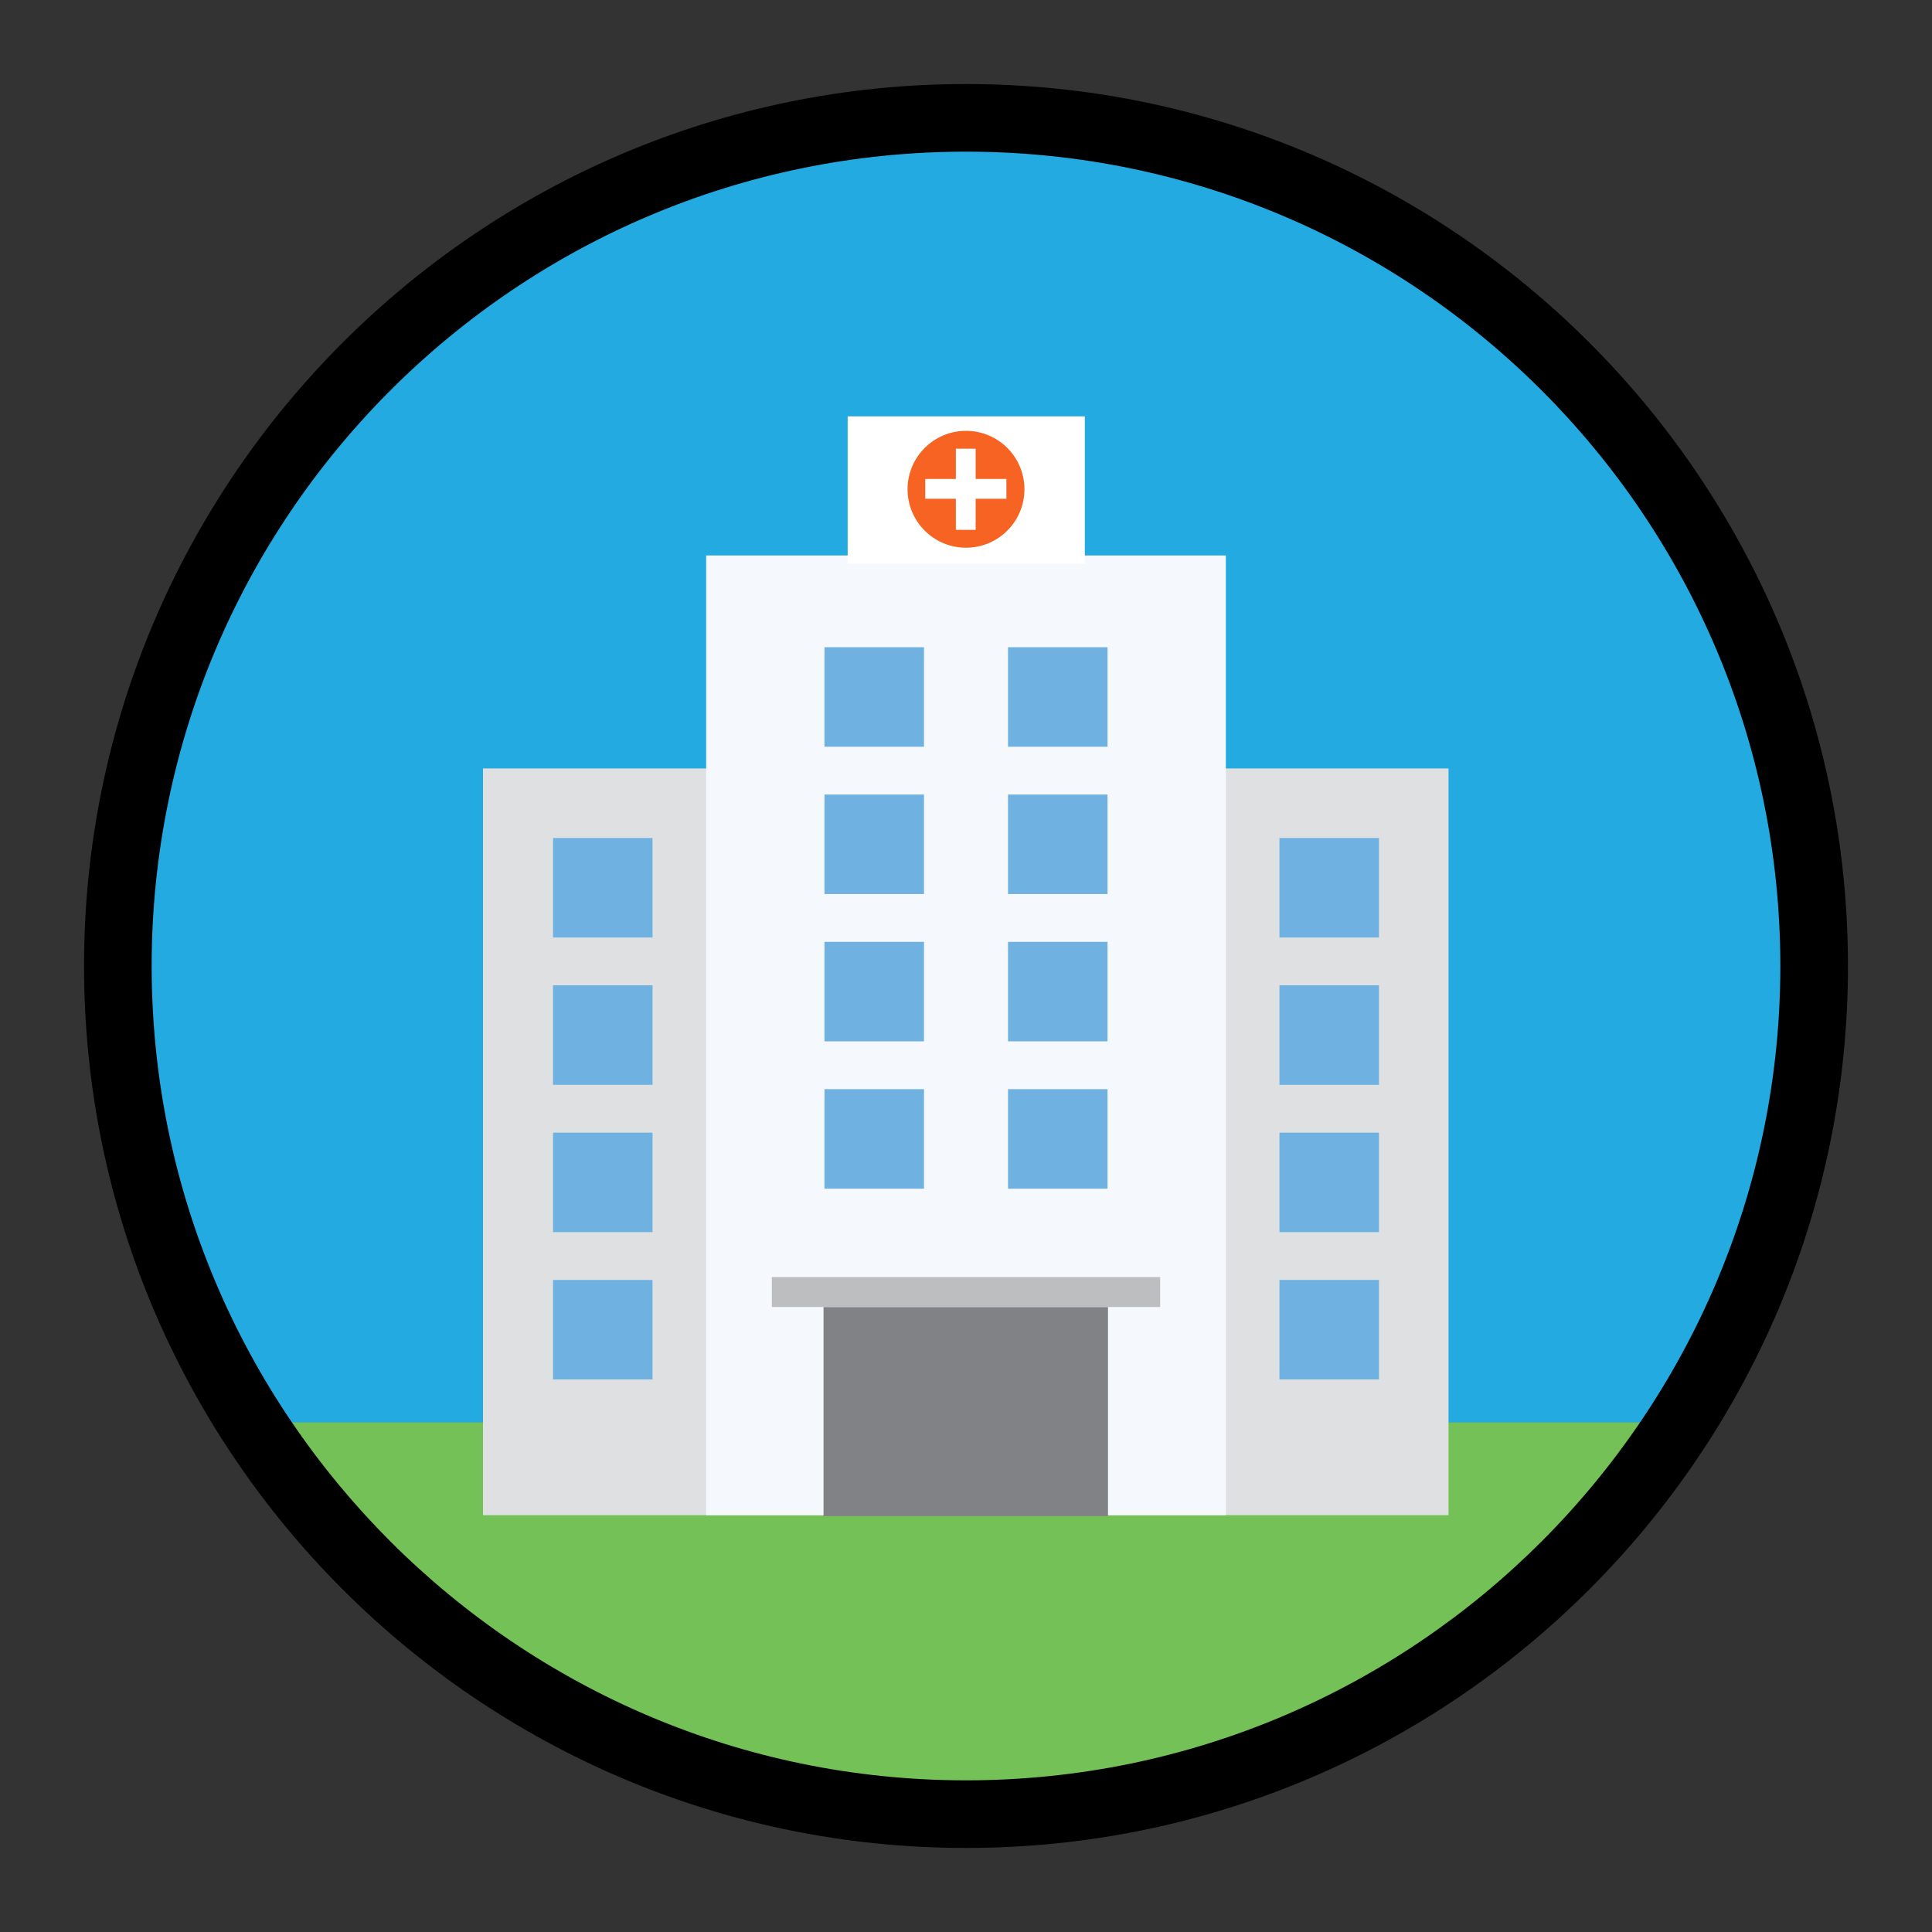 <?xml version="1.0" encoding="utf-8"?>
<!-- Generator: Adobe Illustrator 25.2.0, SVG Export Plug-In . SVG Version: 6.00 Build 0)  -->
<svg version="1.1" id="Layer_1" xmlns="http://www.w3.org/2000/svg" xmlns:xlink="http://www.w3.org/1999/xlink" x="0px" y="0px"
	 viewBox="0 0 400 400" style="enable-background:new 0 0 400 400;" xml:space="preserve">
<rect x="0" y="0" width="400" height="400" fill="#333333" stroke="none"/>
<style type="text/css">
	.st0{fill:#74C157;}
	.st1{fill:#23AAE1;}
	.st2{fill:#DFE0E2;}
	.st3{fill:#6FB1E1;}
	.st4{fill:#F5F8FD;}
	.st5{fill:#818286;}
	.st6{fill:#BDBEC0;}
	.st7{fill:#FFFFFF;}
	.st8{fill:#F76323;}
</style>
<path class="st0" d="M200,27L200,27c95.5,0,173,77.5,173,173l0,0c0,95.5-77.5,173-173,173l0,0c-95.5,0-173-77.5-173-173l0,0
	C27,104.5,104.5,27,200,27z"/>
<path class="st1" d="M344.9,294.5c17.8-27.2,28.1-59.6,28.1-94.5c0-95.5-77.5-173-173-173S27,104.5,27,200
	c0,34.9,10.3,67.3,28.1,94.5H344.9z"/>
<path d="M200,382.6C99.3,382.6,17.4,300.7,17.4,200S99.3,17.4,200,17.4S382.6,99.3,382.6,200S300.7,382.6,200,382.6z M200,31.4
	C107,31.4,31.4,107,31.4,200S107.1,368.6,200,368.6c93,0,168.6-75.7,168.6-168.6C368.6,107,293,31.4,200,31.4z"/>
<g>
	<g>
		<rect x="100" y="159.1" class="st2" width="199.9" height="154.6"/>
		<g>
			<g>
				<rect x="114.5" y="173.5" class="st3" width="20.6" height="20.6"/>
				<rect x="114.5" y="204" class="st3" width="20.6" height="20.6"/>
				<rect x="114.5" y="234.5" class="st3" width="20.6" height="20.6"/>
				<rect x="114.5" y="265" class="st3" width="20.6" height="20.6"/>
			</g>
			<g>
				<rect x="264.9" y="173.5" class="st3" width="20.6" height="20.6"/>
				<rect x="264.9" y="204" class="st3" width="20.6" height="20.6"/>
				<rect x="264.9" y="234.5" class="st3" width="20.6" height="20.6"/>
				<rect x="264.9" y="265" class="st3" width="20.6" height="20.6"/>
			</g>
		</g>
	</g>
	<g>
		<rect x="146.2" y="115" class="st4" width="107.6" height="198.7"/>
		<g>
			<g>
				<rect x="170.7" y="134" class="st3" width="20.6" height="20.6"/>
				<rect x="170.7" y="164.5" class="st3" width="20.6" height="20.6"/>
				<rect x="170.7" y="195" class="st3" width="20.6" height="20.6"/>
				<rect x="170.7" y="225.5" class="st3" width="20.6" height="20.6"/>
			</g>
			<g>
				<rect x="208.7" y="134" class="st3" width="20.6" height="20.6"/>
				<rect x="208.7" y="164.5" class="st3" width="20.6" height="20.6"/>
				<rect x="208.7" y="195" class="st3" width="20.6" height="20.6"/>
				<rect x="208.7" y="225.5" class="st3" width="20.6" height="20.6"/>
			</g>
		</g>
		<g>
			<rect x="170.5" y="270.6" class="st5" width="58.9" height="43.3"/>
			<rect x="159.8" y="264.4" class="st6" width="80.4" height="6.2"/>
		</g>
		<rect x="175.5" y="86.2" class="st7" width="49.1" height="30.5"/>
		<g>
			<circle class="st8" cx="200" cy="101.3" r="12.1"/>
			<g>
				<rect x="197.9" y="92.9" class="st7" width="4.1" height="16.8"/>
				
					<rect x="197.9" y="92.9" transform="matrix(-1.836970e-16 1 -1 -1.836970e-16 301.264 -98.736)" class="st7" width="4.1" height="16.8"/>
			</g>
		</g>
	</g>
</g>
</svg>
